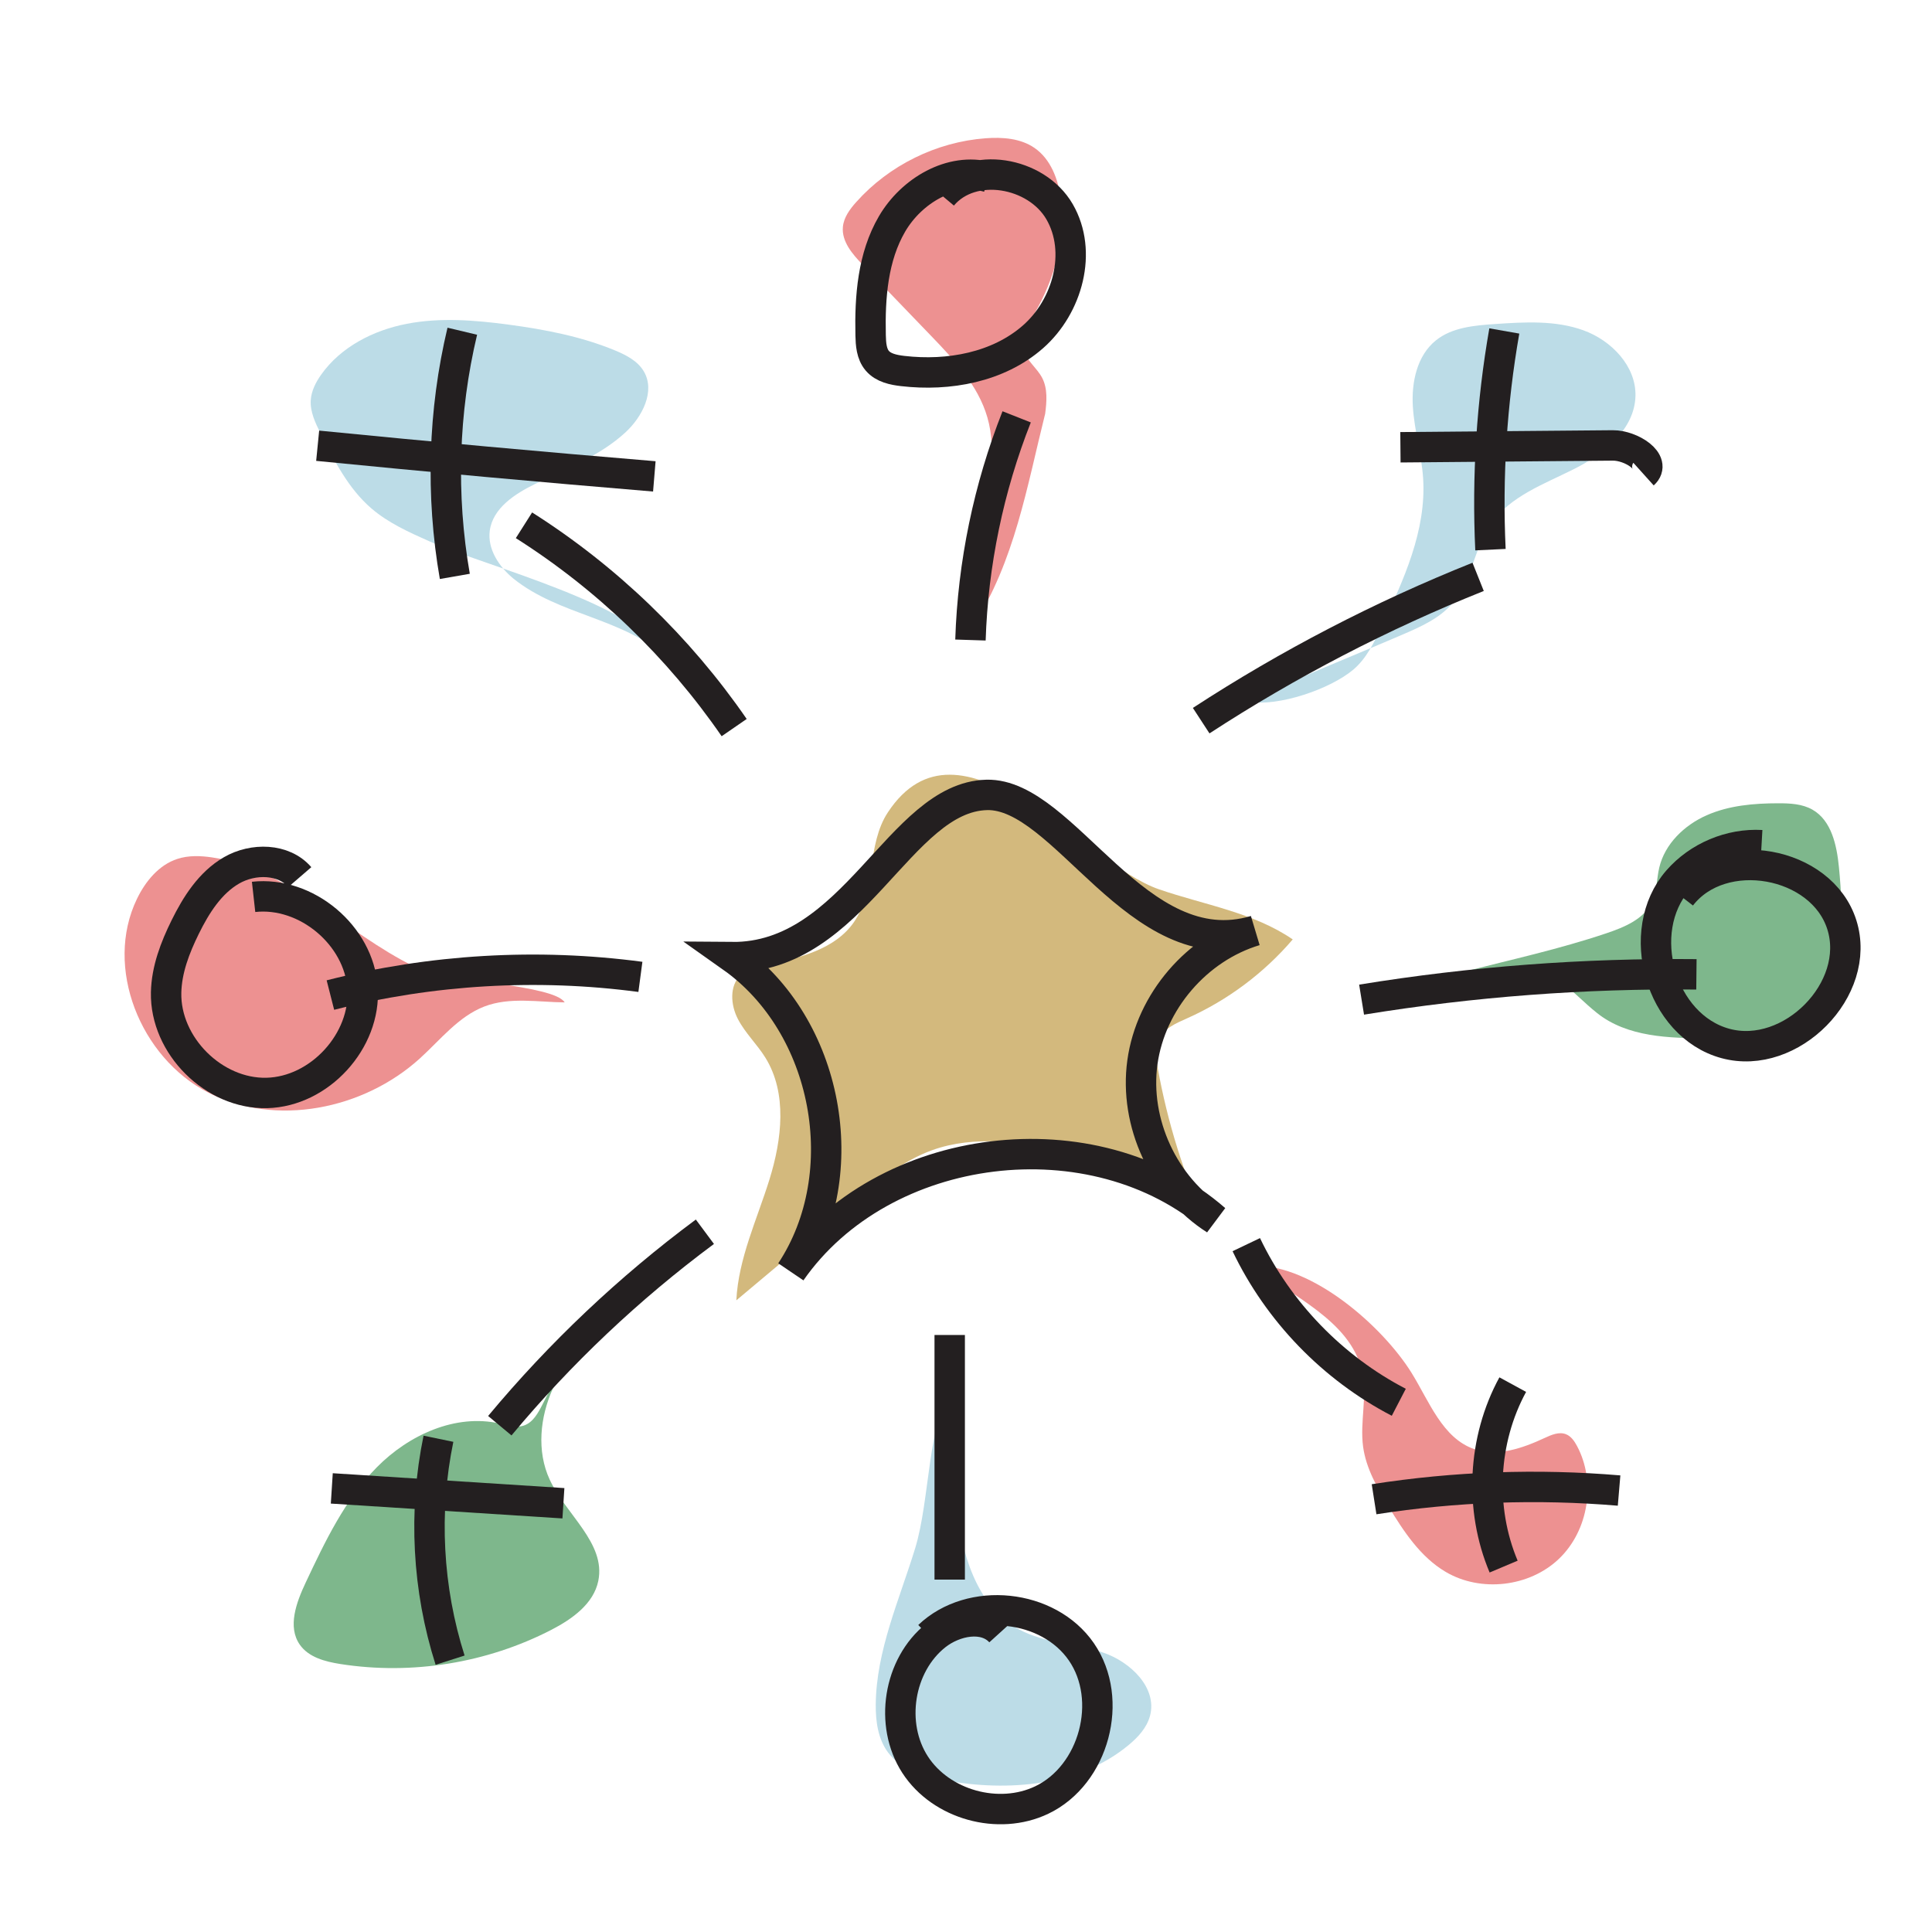 <?xml version="1.0" encoding="UTF-8"?>
<!-- Generator: Adobe Illustrator 21.0.0, SVG Export Plug-In . SVG Version: 6.00 Build 0)  -->
<svg xmlns="http://www.w3.org/2000/svg" xmlns:xlink="http://www.w3.org/1999/xlink" version="1.1" x="0px" y="0px" width="595.28px" height="595.28px" viewBox="0 0 595.28 595.28" xml:space="preserve">
<g id="Layer_1">
</g>
<g id="Layer_2">
	<g>
		<defs>
			<rect id="SVGID_33_" width="595.28" height="595.28"></rect>
		</defs>
		<clipPath id="SVGID_2_">
			<use xlink:href="#SVGID_33_" overflow="visible"></use>
		</clipPath>
		<g clip-path="url(#SVGID_2_)">
			<path fill="#D3B97D" d="M273.548,250.326c-6.527,9.919-3.676,23.964-10.404,33.748c-5.846,8.503-16.992,11.159-27.111,13.181     c-2.781,0.556-5.716,1.189-7.788,3.126c-3.562,3.331-3.139,9.253-0.896,13.583c2.243,4.33,5.898,7.762,8.47,11.906     c6.812,10.978,5.097,25.193,1.268,37.532s-9.573,24.346-10.209,37.25c12.155-10.199,24.31-20.398,36.465-30.598     c7.336-6.156,14.878-12.432,23.89-15.673c13.083-4.705,27.53-2.447,41.195,0.116c16.759,3.143,35.571,8.188,43.501,23.283     c-7.091-15.571-12.225-32.032-15.245-48.873c-0.524-2.923-0.956-6.078,0.343-8.748c1.619-3.329,5.388-4.903,8.769-6.412     c12.457-5.561,23.653-13.927,32.516-24.298c-12.132-8.322-27.242-10.645-41.159-15.417     C333.561,265.942,295.681,216.693,273.548,250.326z"></path>
			<path fill="#ED9191" d="M322.036,127.458c0.482-3.724,0.799-7.714-0.937-11.044c-1.612-3.091-4.848-5.29-5.737-8.661     c-1.01-3.833,1.343-7.642,3.334-11.07c6.173-10.63,9.744-23.093,8.182-35.285c-0.78-6.086-3.124-12.41-8.195-15.865     c-4.286-2.92-9.805-3.314-14.977-2.932c-15.148,1.121-29.761,8.319-39.881,19.646c-1.959,2.192-3.827,4.705-4.113,7.631     c-0.443,4.534,2.948,8.442,6.108,11.724c6.989,7.261,13.979,14.522,20.968,21.783c7.162,7.441,14.571,15.297,17.436,25.22     c6.134,21.247-10.676,43.971-4.347,64.167C312.663,172.851,316.383,150.067,322.036,127.458z"></path>
			<path fill="#BCDCE7" d="M432.096,195.546c5.566-2.399,11.328-4.939,15.307-9.511c6.05-6.951,6.783-17.173,12.058-24.729     c5.899-8.451,16.316-12.161,25.525-16.789s18.654-12.186,18.925-22.489c0.242-9.191-7.373-17.106-16.014-20.246     s-18.129-2.56-27.303-1.939c-6.387,0.433-13.218,1.032-18.198,5.055c-5.805,4.69-7.532,12.894-7.076,20.343     c0.456,7.449,2.684,14.702,3.167,22.149c1.041,16.058-6.019,31.405-12.914,45.945c-2.239,4.72-4.59,9.59-8.575,12.969     c-7.11,6.029-23.255,11.541-32.373,9.893C400.107,208.688,416.281,202.363,432.096,195.546z"></path>
			<path fill="#7EB78C" d="M494.925,287.567c5.592-1.88,11.688-4.389,14.149-9.75c1.495-3.256,1.348-7.005,2.169-10.493     c1.721-7.312,7.719-13.077,14.589-16.116s14.548-3.696,22.059-3.707c3.628-0.005,7.423,0.175,10.571,1.978     c5.859,3.356,7.475,10.958,8.139,17.676c0.771,7.805,1.054,15.659,0.848,23.5c-0.125,4.755-0.46,9.634-2.451,13.955     c-3.083,6.693-9.811,11.137-16.883,13.207c-7.072,2.069-14.559,2.085-21.928,2.084c-11.902-0.002-24.82-0.341-34.12-7.78     c-8.057-6.449-11.316-12.375-22.25-13.316c-7.284-0.627-12.243,4.827-18.917,0.636     C465.657,295.671,480.441,292.437,494.925,287.567z"></path>
			<path fill="#ED9191" d="M434.921,422.994c5.468,8.827,9.498,20.111,19.313,23.5c7.094,2.449,14.87-0.254,21.674-3.423     c2.093-0.975,4.481-2.014,6.623-1.151c1.555,0.626,2.571,2.119,3.362,3.597c5.945,11.109,3.567,26.047-5.534,34.76     s-24.128,10.441-34.968,4.019c-7.766-4.6-12.926-12.477-17.604-20.197c-3.46-5.71-6.879-11.68-7.787-18.294     c-1.069-7.782,1.439-15.843-0.373-23.486c-3.725-15.72-21.969-22.88-33.04-32.316     C404.408,389.693,425.996,408.661,434.921,422.994z"></path>
			<path fill="#BCDCE7" d="M294.528,462.964c1.543,15.098,6.135,31.885,19.488,39.098c7.873,4.253,17.311,4.267,25.798,7.102     s16.826,10.868,14.522,19.514c-0.978,3.669-3.707,6.612-6.632,9.032c-15.244,12.61-36.966,14.4-56.435,10.885     c-6.619-1.195-13.665-3.27-17.672-8.672c-3.072-4.14-3.81-9.562-3.764-14.717c0.147-16.593,7.245-32.198,12.114-48.061     c4.747-15.468,3.627-38.562,12.111-51.835C293.674,437.917,293.24,450.363,294.528,462.964z"></path>
			<path fill="#7EB78C" d="M188.109,405.103c-7.094,6.568-13.749,13.891-17.746,22.694s-5.055,19.324-0.993,28.097     c4.98,10.758,17.338,19.573,14.977,31.19c-1.434,7.055-8.029,11.763-14.425,15.07c-19.848,10.261-42.993,14.016-65.067,10.555     c-4.694-0.736-9.787-2.074-12.495-5.978c-3.823-5.51-1.049-13.003,1.807-19.07c5.966-12.673,12.112-25.61,21.951-35.578     c9.839-9.969,24.248-16.576,37.903-13.457c2.433,0.556,4.986,1.404,7.355,0.62c2.828-0.936,4.416-3.855,5.767-6.51     c5.647-11.105,25.004-49.227,40.375-43.776C201.349,394.53,194.296,399.375,188.109,405.103z"></path>
			<path fill="#ED9191" d="M127.586,297.779c-21.342-10.441-38.749-30.084-62.247-33.595c-3.555-0.531-7.257-0.656-10.676,0.455     c-5.712,1.855-9.853,6.911-12.465,12.319c-10.198,21.113,1.044,48.922,21.893,59.65s47.906,5.269,65.272-10.486     c6.332-5.745,11.856-12.888,19.826-15.982c7.857-3.049,16.82-1.34,24.801-1.285C170.49,303.294,137.309,302.536,127.586,297.779z     "></path>
			<path fill="#BCDCE7" d="M158.228,178.307c-4.44-3.653-8.085-9.095-7.322-14.794c0.93-6.947,7.748-11.371,14.05-14.437     c9.609-4.674,19.859-8.592,27.724-15.825c5.231-4.811,9.301-12.718,5.683-18.835c-1.886-3.189-5.401-5.006-8.823-6.424     c-10.441-4.328-21.654-6.473-32.857-7.971c-10.399-1.39-21.031-2.24-31.332-0.253s-20.349,7.112-26.403,15.681     c-1.655,2.343-3.021,5.007-3.199,7.87c-0.223,3.595,1.427,7.01,3.036,10.232c4.177,8.367,8.532,16.966,15.615,23.072     c5.234,4.512,11.649,7.384,17.963,10.193c17.835,7.934,64.333,19.319,73.579,36.141     C192.031,190.289,172.568,189.779,158.228,178.307z"></path>
			<g>
				<path fill="none" stroke="#231F20" stroke-width="9.37" stroke-miterlimit="10" d="M225.471,294.917      c29.683,20.985,38.259,66.572,18.231,96.909c28.315-40.636,93.426-48.635,130.734-16.061      c-15.878-10.094-25.02-29.849-22.439-48.485c2.582-18.636,16.749-35.162,34.773-40.56      c-36.282,10.866-58.726-42.415-82.762-41.797C277.083,245.616,263.212,295.262,225.471,294.917z"></path>
				<path fill="none" stroke="#231F20" stroke-width="9.37" stroke-miterlimit="10" d="M304.45,54.543      c-11.392-3.072-23.635,4.252-29.589,14.438c-5.954,10.186-6.868,22.509-6.609,34.305c0.061,2.767,0.263,5.762,2.058,7.868      c1.873,2.197,4.97,2.829,7.838,3.162c14.146,1.642,29.419-1.138,40.126-10.529c10.707-9.39,15.333-26.244,8.188-38.563      c-7.145-12.32-26.976-15.802-36.137-4.898"></path>
				<path fill="none" stroke="#231F20" stroke-width="9.37" stroke-miterlimit="10" d="M542.756,260.413      c-9.646-0.55-19.451,3.581-25.795,10.868c-13.67,15.703-5.4,44.798,14.698,50.235s42.102-16.704,35.846-36.562      c-6.201-19.681-36.981-25.153-49.584-8.814"></path>
				<path fill="none" stroke="#231F20" stroke-width="9.37" stroke-miterlimit="10" d="M308.297,502.881      c-4.929-5.441-14.197-3.555-19.946,1.011c-11.546,9.173-14.418,27.454-6.397,39.828c8.021,12.374,25.707,17.248,39.017,10.9      c16.162-7.708,22.371-30.92,12.216-45.667c-10.155-14.748-34.055-17.227-47.021-4.878"></path>
				<path fill="none" stroke="#231F20" stroke-width="9.37" stroke-miterlimit="10" d="M92.377,270.252      c-4.994-5.787-14.419-5.908-21.034-2.078s-10.918,10.638-14.296,17.495c-3.12,6.332-5.719,13.112-5.864,20.17      c-0.336,16.305,14.694,31.297,30.999,30.92c16.305-0.377,30.625-16.049,29.535-32.321s-17.372-29.894-33.582-28.093"></path>
				<path fill="none" stroke="#231F20" stroke-width="9.37" stroke-miterlimit="10" d="M299.012,197.203      c0.757-23.512,5.596-46.887,14.236-68.766"></path>
				<path fill="none" stroke="#231F20" stroke-width="9.37" stroke-miterlimit="10" d="M419.525,308.004      c34.081-5.551,68.641-8.161,103.169-7.793"></path>
				<path fill="none" stroke="#231F20" stroke-width="9.37" stroke-miterlimit="10" d="M292.618,411.333      c0,25.123,0,50.246,0,75.37"></path>
				<path fill="none" stroke="#231F20" stroke-width="9.37" stroke-miterlimit="10" d="M197.317,300.99      c-31.807-4.231-64.42-2.317-95.514,5.606"></path>
				<path fill="none" stroke="#231F20" stroke-width="9.37" stroke-miterlimit="10" d="M463.502,101.976      c-3.891,22.213-5.325,44.855-4.266,67.381"></path>
				<path fill="none" stroke="#231F20" stroke-width="9.37" stroke-miterlimit="10" d="M431.495,137.811      c21.812-0.189,43.624-0.377,65.436-0.566c5.653-0.049,13.674,5.061,9.47,8.84"></path>
				<path fill="none" stroke="#231F20" stroke-width="9.37" stroke-miterlimit="10" d="M466.103,426.624      c-9.27,16.994-10.335,38.233-2.811,56.068"></path>
				<path fill="none" stroke="#231F20" stroke-width="9.37" stroke-miterlimit="10" d="M423.373,461.944      c24.937-3.899,50.341-4.801,75.492-2.681"></path>
				<path fill="none" stroke="#231F20" stroke-width="9.37" stroke-miterlimit="10" d="M135.093,443.304      c-4.654,22.547-3.405,46.285,3.589,68.218"></path>
				<path fill="none" stroke="#231F20" stroke-width="9.37" stroke-miterlimit="10" d="M102.232,458.6      c23.788,1.526,47.576,3.051,71.364,4.577"></path>
				<path fill="none" stroke="#231F20" stroke-width="9.37" stroke-miterlimit="10" d="M142.44,102.055      c-5.876,24.676-6.665,50.552-2.302,75.54"></path>
				<path fill="none" stroke="#231F20" stroke-width="9.37" stroke-miterlimit="10" d="M97.879,137.341      c34.551,3.417,69.129,6.564,103.73,9.44"></path>
				<path fill="none" stroke="#231F20" stroke-width="9.37" stroke-miterlimit="10" d="M370.1,222.047      c26.896-17.528,55.527-32.393,85.337-44.308"></path>
				<path fill="none" stroke="#231F20" stroke-width="9.37" stroke-miterlimit="10" d="M384,383.495      c9.88,20.685,26.643,38.011,46.99,48.569"></path>
				<path fill="none" stroke="#231F20" stroke-width="9.37" stroke-miterlimit="10" d="M217.19,379.52      c-23.334,17.322-44.597,37.43-63.193,59.762"></path>
				<path fill="none" stroke="#231F20" stroke-width="9.37" stroke-miterlimit="10" d="M226.208,224.185      c-17.114-24.842-39.287-46.184-64.765-62.336"></path>
			</g>
		</g>
	</g>
</g>
</svg>
